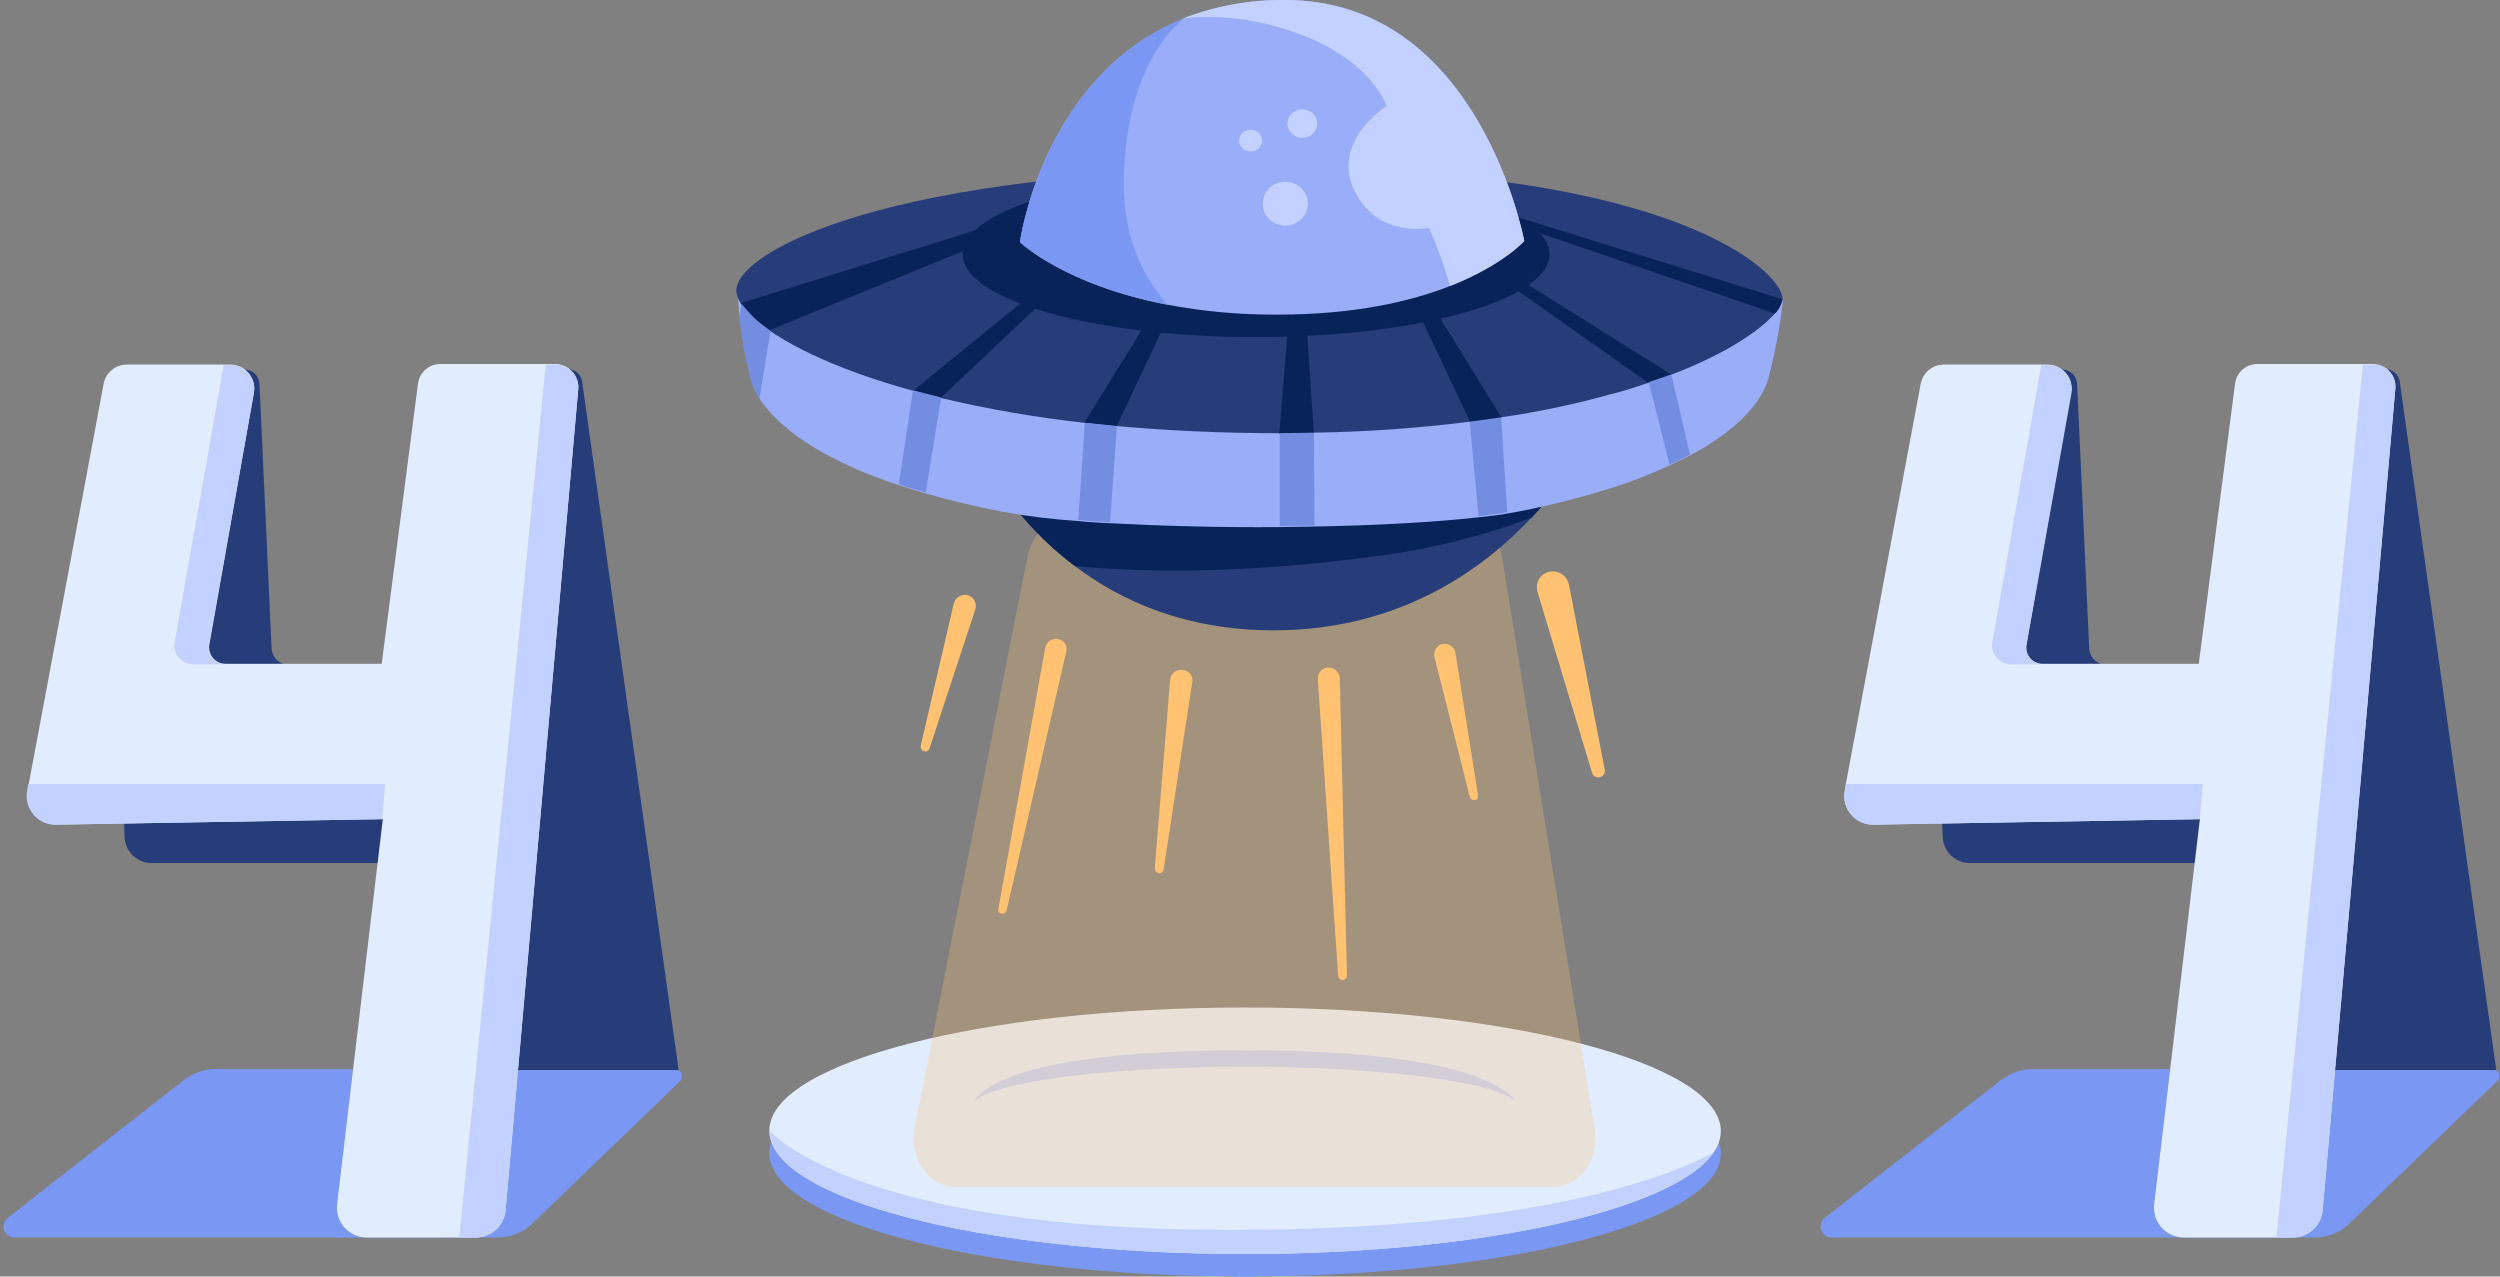<svg width="613" height="313" viewBox="0 0 613 313" fill="none" xmlns="http://www.w3.org/2000/svg">
<rect x="0" y="0" width="613" height="313" fill="#808080" stroke="none"/>
<g clip-path="url(#clip0_5221_12111)">
<path d="M188.645 282.71C188.645 266.151 240.895 252.555 305.297 252.555C369.698 252.555 421.949 266.151 421.949 282.845C421.926 284.734 421.313 286.57 420.194 288.095C410.473 302.23 362.678 313 305.297 313C240.895 313 188.645 299.403 188.645 282.71Z" fill="#7A97F4"/>
<path d="M165.423 262.109H53.091C50.212 262.116 47.415 263.062 45.125 264.802L1.921 298.592C1.473 298.934 1.144 299.407 0.979 299.944C0.813 300.482 0.82 301.057 0.998 301.591C1.177 302.124 1.518 302.589 1.973 302.92C2.429 303.251 2.977 303.432 3.541 303.438H122.218C125.229 303.409 128.119 302.256 130.319 300.207L166.638 265.206C166.902 264.962 167.087 264.644 167.168 264.294C167.248 263.944 167.221 263.578 167.09 263.244C166.959 262.91 166.73 262.622 166.432 262.42C166.135 262.218 165.783 262.109 165.423 262.109Z" fill="#7A97F4"/>
<path d="M611.103 262.11H498.637C495.758 262.116 492.96 263.062 490.671 264.802L447.466 298.592C447.019 298.934 446.689 299.407 446.524 299.944C446.359 300.482 446.366 301.058 446.544 301.591C446.722 302.125 447.063 302.589 447.519 302.92C447.975 303.252 448.523 303.433 449.087 303.438H567.764C570.774 303.409 573.664 302.256 575.864 300.207L612.183 265.206C612.472 264.985 612.683 264.679 612.787 264.331C612.891 263.983 612.883 263.612 612.763 263.269C612.644 262.926 612.419 262.63 612.121 262.422C611.823 262.214 611.467 262.104 611.103 262.11Z" fill="#7A97F4"/>
<path d="M188.645 277.194C188.645 260.636 240.895 247.039 305.297 247.039C369.698 247.039 421.949 260.636 421.949 277.329C421.926 279.219 421.313 281.054 420.194 282.579C410.473 296.714 362.678 307.484 305.297 307.484C240.895 307.484 188.645 293.887 188.645 277.194Z" fill="#E1ECFF"/>
<path d="M420.194 282.58C410.473 296.715 362.813 307.485 305.297 307.485C240.895 307.485 188.645 293.888 188.645 277.195C188.645 277.195 208.897 301.562 301.246 301.562C380.635 301.696 412.633 286.753 420.194 282.58Z" fill="#C2D1FF"/>
<path d="M371.723 270.193C367.268 265.347 339.185 261.578 305.297 261.578C269.923 261.578 241.03 265.616 238.465 270.732C239.68 267.77 247.781 257.539 305.297 257.539C358.222 257.539 369.428 266.693 371.723 270.193Z" fill="#C2D1FF"/>
<path d="M166.368 262.112L142.74 93.565C142.61 92.697 142.169 91.906 141.499 91.337C140.829 90.767 139.975 90.459 139.095 90.469H107.232C106.707 90.472 106.188 90.587 105.711 90.805C105.234 91.023 104.809 91.34 104.464 91.735C104.119 92.13 103.863 92.593 103.711 93.094C103.56 93.596 103.517 94.123 103.586 94.642L111.552 158.318C111.629 158.91 111.578 159.511 111.403 160.081C111.228 160.651 110.932 161.177 110.535 161.624C110.138 162.07 109.65 162.427 109.104 162.67C108.557 162.912 107.965 163.035 107.367 163.03H70.913C69.811 163.037 68.748 162.622 67.944 161.87C67.141 161.119 66.657 160.088 66.593 158.991L63.622 94.104C63.576 93.167 63.173 92.283 62.496 91.633C61.818 90.982 60.917 90.614 59.977 90.604H30.139C29.646 90.594 29.156 90.686 28.7 90.873C28.245 91.061 27.833 91.341 27.491 91.694C27.148 92.048 26.883 92.469 26.712 92.93C26.54 93.391 26.466 93.882 26.494 94.373L30.544 205.301C30.626 207 31.357 208.602 32.588 209.779C33.818 210.956 35.455 211.618 37.16 211.628H118.303L124.648 262.381H166.368V262.112Z" fill="#273D7A"/>
<path d="M612.048 262.112L588.421 93.565C588.29 92.697 587.849 91.906 587.179 91.337C586.509 90.767 585.655 90.459 584.775 90.469H552.912C552.387 90.472 551.869 90.587 551.392 90.805C550.914 91.023 550.489 91.34 550.144 91.735C549.8 92.13 549.543 92.593 549.392 93.094C549.24 93.596 549.198 94.123 549.267 94.642L557.233 158.318C557.31 158.91 557.259 159.511 557.083 160.081C556.908 160.651 556.612 161.177 556.215 161.624C555.819 162.07 555.331 162.427 554.784 162.67C554.238 162.912 553.645 163.035 553.047 163.03H516.593C515.491 163.037 514.429 162.622 513.625 161.87C512.821 161.119 512.337 160.088 512.273 158.991L509.303 94.104C509.257 93.167 508.854 92.283 508.176 91.633C507.499 90.982 506.598 90.614 505.657 90.604H475.954C475.461 90.594 474.972 90.686 474.516 90.873C474.06 91.061 473.648 91.341 473.306 91.694C472.964 92.048 472.698 92.469 472.527 92.93C472.355 93.391 472.281 93.882 472.309 94.373L476.359 205.301C476.441 207 477.173 208.602 478.403 209.779C479.634 210.956 481.27 211.618 482.975 211.628H564.118L570.464 262.381H612.048V262.112Z" fill="#273D7A"/>
<path d="M141.794 95.316L123.972 296.71C123.823 298.538 122.992 300.244 121.642 301.491C120.292 302.737 118.522 303.433 116.682 303.441H89.949C88.909 303.441 87.881 303.221 86.933 302.795C85.985 302.37 85.138 301.748 84.449 300.972C83.76 300.195 83.244 299.282 82.935 298.292C82.627 297.302 82.532 296.258 82.658 295.229L93.864 200.859L13.801 202.205C12.767 202.223 11.742 202.012 10.799 201.588C9.856 201.163 9.019 200.536 8.348 199.751C7.677 198.966 7.188 198.043 6.917 197.047C6.646 196.052 6.6 195.009 6.781 193.993L7.051 192.243L25.413 94.104C25.66 92.784 26.362 91.59 27.397 90.73C28.432 89.87 29.736 89.397 31.083 89.392H56.601C57.436 89.406 58.259 89.599 59.014 89.957C59.769 90.315 60.437 90.831 60.975 91.469C61.512 92.107 61.906 92.853 62.13 93.656C62.354 94.459 62.402 95.3 62.271 96.124L51.335 158.049C51.232 158.634 51.259 159.234 51.416 159.807C51.573 160.379 51.856 160.91 52.243 161.36C52.63 161.811 53.113 162.17 53.657 162.413C54.2 162.655 54.79 162.774 55.386 162.761H93.594L102.505 93.97C102.692 92.67 103.34 91.481 104.331 90.617C105.321 89.752 106.59 89.27 107.906 89.258H136.394C137.148 89.301 137.885 89.493 138.565 89.821C139.245 90.149 139.853 90.607 140.354 91.17C140.856 91.733 141.241 92.388 141.488 93.1C141.735 93.811 141.839 94.564 141.794 95.316Z" fill="#E1ECFF"/>
<path d="M94.404 192.242L93.729 200.858L13.666 202.204C12.632 202.222 11.606 202.011 10.663 201.586C9.72 201.162 8.883 200.535 8.212 199.75C7.541 198.965 7.053 198.042 6.782 197.046C6.511 196.051 6.464 195.008 6.645 193.992L6.915 192.242H94.404Z" fill="#C2D1FF"/>
<path d="M141.794 95.314L123.972 296.708C123.823 298.536 122.991 300.243 121.641 301.489C120.291 302.735 118.521 303.431 116.681 303.439H112.631L133.828 89.391H136.393C137.144 89.408 137.883 89.578 138.566 89.888C139.249 90.199 139.861 90.645 140.366 91.199C140.871 91.753 141.258 92.403 141.503 93.11C141.749 93.818 141.848 94.567 141.794 95.314Z" fill="#C2D1FF"/>
<path d="M51.201 158.18C51.098 158.765 51.126 159.365 51.283 159.938C51.44 160.51 51.722 161.041 52.109 161.491C52.497 161.942 52.979 162.301 53.523 162.544C54.066 162.786 54.657 162.905 55.252 162.892H47.421C46.745 162.897 46.077 162.753 45.463 162.473C44.849 162.192 44.304 161.781 43.866 161.267C43.429 160.754 43.109 160.151 42.93 159.502C42.751 158.852 42.717 158.171 42.831 157.507L54.847 89.523H56.602C57.438 89.537 58.261 89.73 59.015 90.088C59.77 90.446 60.438 90.962 60.976 91.6C61.514 92.238 61.908 92.984 62.131 93.787C62.355 94.59 62.403 95.431 62.273 96.254L51.201 158.18Z" fill="#C2D1FF"/>
<path d="M587.339 95.316L569.517 296.71C569.368 298.538 568.536 300.244 567.186 301.491C565.836 302.737 564.067 303.433 562.227 303.441H535.494C534.454 303.441 533.426 303.221 532.478 302.795C531.53 302.37 530.683 301.748 529.994 300.972C529.305 300.195 528.789 299.282 528.48 298.292C528.171 297.302 528.077 296.258 528.203 295.229L539.409 200.859L459.346 202.205C458.312 202.223 457.286 202.012 456.344 201.588C455.401 201.163 454.564 200.536 453.893 199.751C453.221 198.966 452.733 198.043 452.462 197.047C452.191 196.052 452.144 195.009 452.325 193.993L452.596 192.243L470.957 94.104C471.205 92.784 471.907 91.59 472.942 90.73C473.977 89.87 475.281 89.397 476.628 89.392H502.146C502.981 89.406 503.804 89.599 504.559 89.957C505.313 90.315 505.982 90.831 506.52 91.469C507.057 92.107 507.451 92.853 507.675 93.656C507.899 94.459 507.947 95.3 507.816 96.124L496.88 158.049C496.776 158.634 496.804 159.234 496.961 159.807C497.118 160.379 497.401 160.91 497.788 161.36C498.175 161.811 498.658 162.17 499.201 162.413C499.745 162.655 500.335 162.774 500.93 162.761H539.139L548.05 93.97C548.237 92.67 548.885 91.481 549.875 90.617C550.866 89.752 552.134 89.27 553.451 89.258H581.939C582.7 89.278 583.45 89.453 584.141 89.773C584.832 90.093 585.45 90.552 585.956 91.119C586.462 91.687 586.846 92.353 587.084 93.075C587.322 93.796 587.409 94.559 587.339 95.316Z" fill="#E1ECFF"/>
<path d="M540.084 192.242L539.409 200.858L459.346 202.204C458.312 202.222 457.286 202.011 456.344 201.586C455.401 201.162 454.564 200.535 453.893 199.75C453.221 198.965 452.733 198.042 452.462 197.046C452.191 196.051 452.144 195.008 452.325 193.992L452.596 192.242H540.084Z" fill="#C2D1FF"/>
<path d="M587.339 95.314L569.517 296.708C569.368 298.537 568.537 300.243 567.186 301.489C565.836 302.736 564.067 303.431 562.227 303.439H558.176L579.373 89.391H581.939C582.696 89.385 583.447 89.538 584.141 89.841C584.835 90.144 585.458 90.589 585.967 91.148C586.477 91.707 586.863 92.368 587.099 93.085C587.336 93.803 587.417 94.563 587.339 95.314Z" fill="#C2D1FF"/>
<path d="M496.882 158.18C496.778 158.765 496.806 159.365 496.963 159.938C497.12 160.51 497.402 161.041 497.789 161.491C498.177 161.942 498.66 162.301 499.203 162.544C499.746 162.786 500.337 162.905 500.932 162.892H493.101C492.426 162.897 491.757 162.753 491.143 162.473C490.529 162.192 489.984 161.781 489.546 161.267C489.109 160.754 488.789 160.151 488.611 159.502C488.432 158.852 488.398 158.171 488.511 157.507L500.527 89.523H502.282C503.118 89.537 503.941 89.73 504.695 90.088C505.45 90.446 506.119 90.962 506.656 91.6C507.194 92.238 507.588 92.984 507.811 93.787C508.035 94.59 508.083 95.431 507.953 96.254L496.882 158.18Z" fill="#C2D1FF"/>
<path opacity="0.28" d="M251.968 136.369L224.29 276.375C222.805 283.914 227.665 291.049 234.281 291.049H380.906C387.387 291.049 392.247 284.183 391.032 276.914L368.35 136.907C367.405 131.253 363.219 127.214 358.224 127.214H262.094C257.233 127.08 253.048 130.984 251.968 136.369Z" fill="#FEC272"/>
<path d="M376.988 145.123L390.354 189.414C390.407 189.638 390.508 189.847 390.651 190.027C390.794 190.207 390.975 190.354 391.181 190.457C391.387 190.56 391.614 190.616 391.844 190.622C392.074 190.628 392.303 190.583 392.514 190.491C392.878 190.35 393.177 190.079 393.352 189.73C393.526 189.382 393.565 188.981 393.459 188.606L384.684 143.239C384.545 142.666 384.284 142.131 383.918 141.668C383.553 141.206 383.092 140.828 382.566 140.559C382.04 140.291 381.463 140.139 380.873 140.113C380.283 140.088 379.695 140.189 379.148 140.412C378.278 140.805 377.58 141.498 377.183 142.364C376.786 143.23 376.717 144.21 376.988 145.123Z" fill="#FEC272"/>
<path d="M351.74 161.144L360.381 195.338C360.412 195.482 360.473 195.618 360.559 195.737C360.645 195.857 360.754 195.958 360.881 196.033C361.007 196.109 361.148 196.158 361.294 196.178C361.441 196.197 361.589 196.186 361.731 196.146C361.857 196.113 361.974 196.055 362.076 195.975C362.179 195.896 362.264 195.796 362.327 195.683C362.39 195.57 362.429 195.446 362.443 195.317C362.457 195.188 362.444 195.058 362.406 194.934L356.871 160.067C356.803 159.674 356.648 159.301 356.416 158.976C356.185 158.651 355.883 158.381 355.533 158.187C355.183 157.994 354.794 157.881 354.395 157.856C353.996 157.832 353.596 157.898 353.225 158.048C352.669 158.327 352.221 158.783 351.952 159.343C351.683 159.904 351.609 160.537 351.74 161.144Z" fill="#FEC272"/>
<path d="M239.139 149.428L227.933 183.487C227.892 183.638 227.819 183.777 227.718 183.896C227.618 184.014 227.492 184.109 227.35 184.174C227.208 184.238 227.053 184.27 226.897 184.268C226.741 184.266 226.588 184.229 226.447 184.16C226.195 184.05 225.99 183.854 225.867 183.609C225.743 183.363 225.71 183.082 225.772 182.814L233.873 147.947C233.976 147.562 234.16 147.204 234.413 146.895C234.665 146.586 234.981 146.335 235.338 146.157C235.695 145.978 236.087 145.878 236.486 145.862C236.885 145.845 237.283 145.914 237.654 146.063C238.273 146.343 238.767 146.841 239.041 147.462C239.315 148.083 239.35 148.783 239.139 149.428Z" fill="#FEC272"/>
<path d="M261.416 159.934L246.834 223.206C246.803 223.349 246.743 223.485 246.657 223.605C246.571 223.724 246.461 223.825 246.335 223.901C246.208 223.976 246.067 224.026 245.921 224.045C245.775 224.064 245.626 224.054 245.484 224.013C245.359 223.98 245.242 223.922 245.139 223.843C245.037 223.763 244.952 223.664 244.889 223.551C244.826 223.438 244.786 223.313 244.772 223.184C244.759 223.056 244.771 222.926 244.809 222.802L256.285 158.857C256.353 158.463 256.509 158.09 256.74 157.765C256.972 157.44 257.273 157.17 257.623 156.976C257.973 156.783 258.362 156.67 258.761 156.645C259.16 156.621 259.56 156.687 259.931 156.837C260.535 157.057 261.029 157.505 261.306 158.083C261.584 158.662 261.623 159.326 261.416 159.934Z" fill="#FEC272"/>
<path d="M292.334 167.33L285.313 213.236C285.294 213.386 285.242 213.53 285.159 213.656C285.076 213.783 284.965 213.889 284.835 213.967C284.705 214.045 284.559 214.092 284.408 214.106C284.257 214.119 284.105 214.098 283.963 214.044C283.711 213.961 283.495 213.797 283.348 213.578C283.201 213.358 283.132 213.095 283.153 212.832L286.933 166.522C286.992 166.135 287.135 165.766 287.352 165.44C287.568 165.114 287.854 164.839 288.188 164.634C288.522 164.429 288.897 164.299 289.286 164.253C289.676 164.207 290.071 164.246 290.444 164.368C290.763 164.439 291.065 164.571 291.333 164.758C291.601 164.945 291.829 165.183 292.005 165.458C292.181 165.733 292.3 166.04 292.356 166.361C292.413 166.683 292.405 167.012 292.334 167.33Z" fill="#FEC272"/>
<path d="M328.518 166.393L330.273 239.224C330.271 239.376 330.236 239.526 330.173 239.665C330.109 239.803 330.017 239.927 329.903 240.029C329.789 240.13 329.654 240.206 329.509 240.253C329.364 240.3 329.21 240.316 329.058 240.301C328.801 240.255 328.567 240.124 328.395 239.928C328.223 239.732 328.124 239.484 328.113 239.224L323.117 166.393C323.106 166.001 323.183 165.612 323.341 165.252C323.499 164.893 323.735 164.573 324.032 164.316C324.329 164.058 324.679 163.87 325.058 163.763C325.437 163.657 325.835 163.636 326.223 163.701C326.853 163.827 327.423 164.161 327.839 164.649C328.256 165.138 328.495 165.753 328.518 166.393Z" fill="#FEC272"/>
<path d="M188.24 100.294C186.88 98.706 185.745 96.939 184.865 95.044L181.759 74.312L188.915 80.909L188.24 100.294Z" fill="#738DE0"/>
<path d="M389.68 107.305C385.89 114.479 381.119 121.094 375.504 126.959C363.353 139.883 342.83 154.557 312.317 154.557C290.85 154.557 274.919 147.422 263.577 138.806C252.903 130.755 244.373 120.216 238.735 108.112L389.68 107.305Z" fill="#273D7A"/>
<path d="M389.68 107.305C385.89 114.479 381.119 121.094 375.504 126.959C362.876 131.674 349.733 134.882 336.35 136.518C305.027 140.691 280.589 140.422 263.577 138.806C252.903 130.755 244.373 120.216 238.735 108.112L389.68 107.305Z" fill="#072359"/>
<path d="M437.205 73.507C436.482 79.909 435.309 86.251 433.695 92.489C433.237 94.208 432.508 95.844 431.534 97.335C428.699 101.912 423.299 106.893 414.523 111.605C413.038 112.413 411.282 113.221 409.527 114.028C408.177 114.702 406.827 115.24 405.342 115.913C403.317 116.721 401.291 117.529 399.131 118.336C390.306 121.333 381.284 123.717 372.128 125.471C371.318 125.606 370.643 125.741 369.833 125.875C367.808 126.279 365.378 126.548 362.812 126.817C352.011 128.029 337.7 128.837 322.443 129.106C319.608 129.106 316.773 129.241 313.937 129.241C299.491 129.375 284.91 128.971 272.218 128.298C269.518 128.164 266.818 128.029 264.387 127.76C258.137 127.364 251.915 126.6 245.756 125.471C238.87 124.125 232.659 122.644 227.124 121.029C224.828 120.356 222.668 119.683 220.508 119.009C203.766 113.49 193.64 106.759 188.375 100.566C187.615 99.736 186.937 98.834 186.35 97.874C185.795 97.08 185.342 96.221 184.999 95.316C184.565 94.465 184.248 93.559 184.054 92.624C182.902 88.016 182.046 83.339 181.489 78.623C180.949 74.18 180.814 71.219 180.814 71.219L309.077 80.777L437.34 73.642L437.205 73.507Z" fill="#99ADF9"/>
<path d="M437.07 73.242C436.837 74.621 436.176 75.892 435.18 76.877C431.804 80.781 423.704 86.569 409.932 91.82C408.177 92.493 406.287 93.166 404.262 93.839C403.317 94.108 402.371 94.512 401.426 94.781C399.401 95.454 397.241 96.127 394.946 96.666C386.123 99.132 377.148 101.02 368.078 102.32C365.648 102.724 363.082 103.128 360.382 103.397C347.706 104.998 334.95 105.897 322.173 106.089C319.473 106.089 316.638 106.224 313.802 106.224H313.667C299.221 106.224 285.855 105.551 273.838 104.474C271.138 104.205 268.438 103.936 265.873 103.666C254.058 102.369 242.334 100.346 230.769 97.608C228.474 97.07 226.179 96.397 224.018 95.858C203.901 90.339 190.67 83.473 184.594 77.819C183.532 76.85 182.581 75.767 181.759 74.588C181.024 73.614 180.6 72.441 180.544 71.222C180.544 61.664 218.348 41.337 314.343 41.337C410.337 41.202 437.07 66.645 437.07 73.242Z" fill="#273D7A"/>
<path d="M258.987 52.243L188.78 80.917C186.101 79.058 183.693 76.838 181.624 74.321L256.692 51.031L258.987 52.243Z" fill="#072359"/>
<path d="M437.07 73.377C436.8 74.704 436.142 75.921 435.18 76.877L363.083 52.241L365.378 51.164L437.07 73.377Z" fill="#072359"/>
<path d="M270.868 59.642L230.769 97.471C228.474 96.933 226.179 96.26 224.019 95.721L268.438 59.508L270.868 59.642Z" fill="#072359"/>
<path d="M292.875 64.088L273.838 104.474C271.138 104.205 268.438 103.936 265.873 103.667L290.445 63.953L292.875 64.088Z" fill="#072359"/>
<path d="M368.213 102.455C365.783 102.859 363.082 103.263 360.517 103.532L341.885 64.088L344.451 63.953L368.213 102.455Z" fill="#072359"/>
<path d="M322.173 106.221C319.473 106.221 316.638 106.356 313.802 106.356H313.667L316.908 66.642L319.473 66.508L322.173 106.221Z" fill="#072359"/>
<path d="M409.797 91.817C408.042 92.49 406.152 93.163 404.127 93.836L355.657 59.642L358.222 59.508L409.797 91.817Z" fill="#072359"/>
<path d="M322.308 128.837C319.473 128.837 316.638 128.972 313.802 128.972V106.221L322.173 106.086L322.308 128.837Z" fill="#738DE0"/>
<path d="M369.563 125.61C367.403 126.014 365.108 126.283 362.543 126.552L360.382 103.397L368.078 102.32L369.563 125.61Z" fill="#738DE0"/>
<path d="M414.388 111.475C412.903 112.283 411.147 113.091 409.392 113.898L404.262 93.705L409.797 91.82L414.388 111.475Z" fill="#738DE0"/>
<path d="M273.839 104.472L272.218 128.031C269.518 127.896 266.818 127.761 264.388 127.492L266.008 103.664L273.839 104.472Z" fill="#738DE0"/>
<path d="M230.769 97.477L226.989 120.766C224.693 120.093 222.533 119.42 220.373 118.747L223.883 95.727L230.769 97.477Z" fill="#738DE0"/>
<path d="M188.915 81.184L186.214 97.743C185.66 96.949 185.207 96.09 184.864 95.185C184.43 94.333 184.113 93.428 183.919 92.492C182.767 87.885 181.911 83.208 181.354 78.492L181.759 74.453C181.759 74.453 184.054 77.146 184.999 78.088C185.809 78.896 188.915 81.184 188.915 81.184Z" fill="#738DE0"/>
<path d="M307.997 82.664C347.741 82.664 379.959 73.562 379.959 62.336C379.959 51.109 347.741 42.008 307.997 42.008C268.253 42.008 236.035 51.109 236.035 62.336C236.035 73.562 268.253 82.664 307.997 82.664Z" fill="#072359"/>
<path d="M373.749 59.103C373.749 59.103 368.483 65.027 355.522 70.142C345.936 73.912 332.165 77.143 313.263 77.143C304.204 77.202 295.162 76.391 286.26 74.72C261.012 69.873 250.076 59.373 250.076 59.373C250.076 59.373 255.612 18.448 290.175 4.582C298.172 1.458 306.699 -0.096 315.288 0.005C362.813 0.005 373.749 59.103 373.749 59.103Z" fill="#99ADF9"/>
<path d="M286.26 74.716C261.012 69.87 250.076 59.369 250.076 59.369C250.076 59.369 255.612 18.444 290.175 4.578C283.425 10.232 276.809 21.541 275.729 39.984C274.649 53.715 277.889 65.158 286.26 74.716Z" fill="#7A97F4"/>
<path d="M373.749 59.103C373.749 59.103 368.483 65.027 355.522 70.142C354.17 65.265 352.456 60.495 350.391 55.873C350.391 55.873 337.7 58.565 332.03 46.584C326.359 34.602 339.995 25.987 339.995 25.987C339.995 25.987 336.755 15.621 320.013 8.89C303.272 2.159 289.905 4.582 289.905 4.582C297.902 1.458 306.429 -0.096 315.018 0.005C362.813 0.005 373.749 59.103 373.749 59.103Z" fill="#C2D1FF"/>
<path d="M319.338 33.797C321.352 33.797 322.984 32.23 322.984 30.297C322.984 28.364 321.352 26.797 319.338 26.797C317.325 26.797 315.693 28.364 315.693 30.297C315.693 32.23 317.325 33.797 319.338 33.797Z" fill="#C2D1FF"/>
<path d="M306.647 37.158C308.213 37.158 309.482 35.953 309.482 34.466C309.482 32.979 308.213 31.773 306.647 31.773C305.081 31.773 303.812 32.979 303.812 34.466C303.812 35.953 305.081 37.158 306.647 37.158Z" fill="#C2D1FF"/>
<path d="M315.153 55.332C318.21 55.332 320.688 52.921 320.688 49.947C320.688 46.973 318.21 44.562 315.153 44.562C312.096 44.562 309.617 46.973 309.617 49.947C309.617 52.921 312.096 55.332 315.153 55.332Z" fill="#C2D1FF"/>
</g>
<defs>
<clipPath id="clip0_5221_12111">
<rect width="612" height="313" fill="white" transform="translate(0.859)"/>
</clipPath>
</defs>
</svg>
